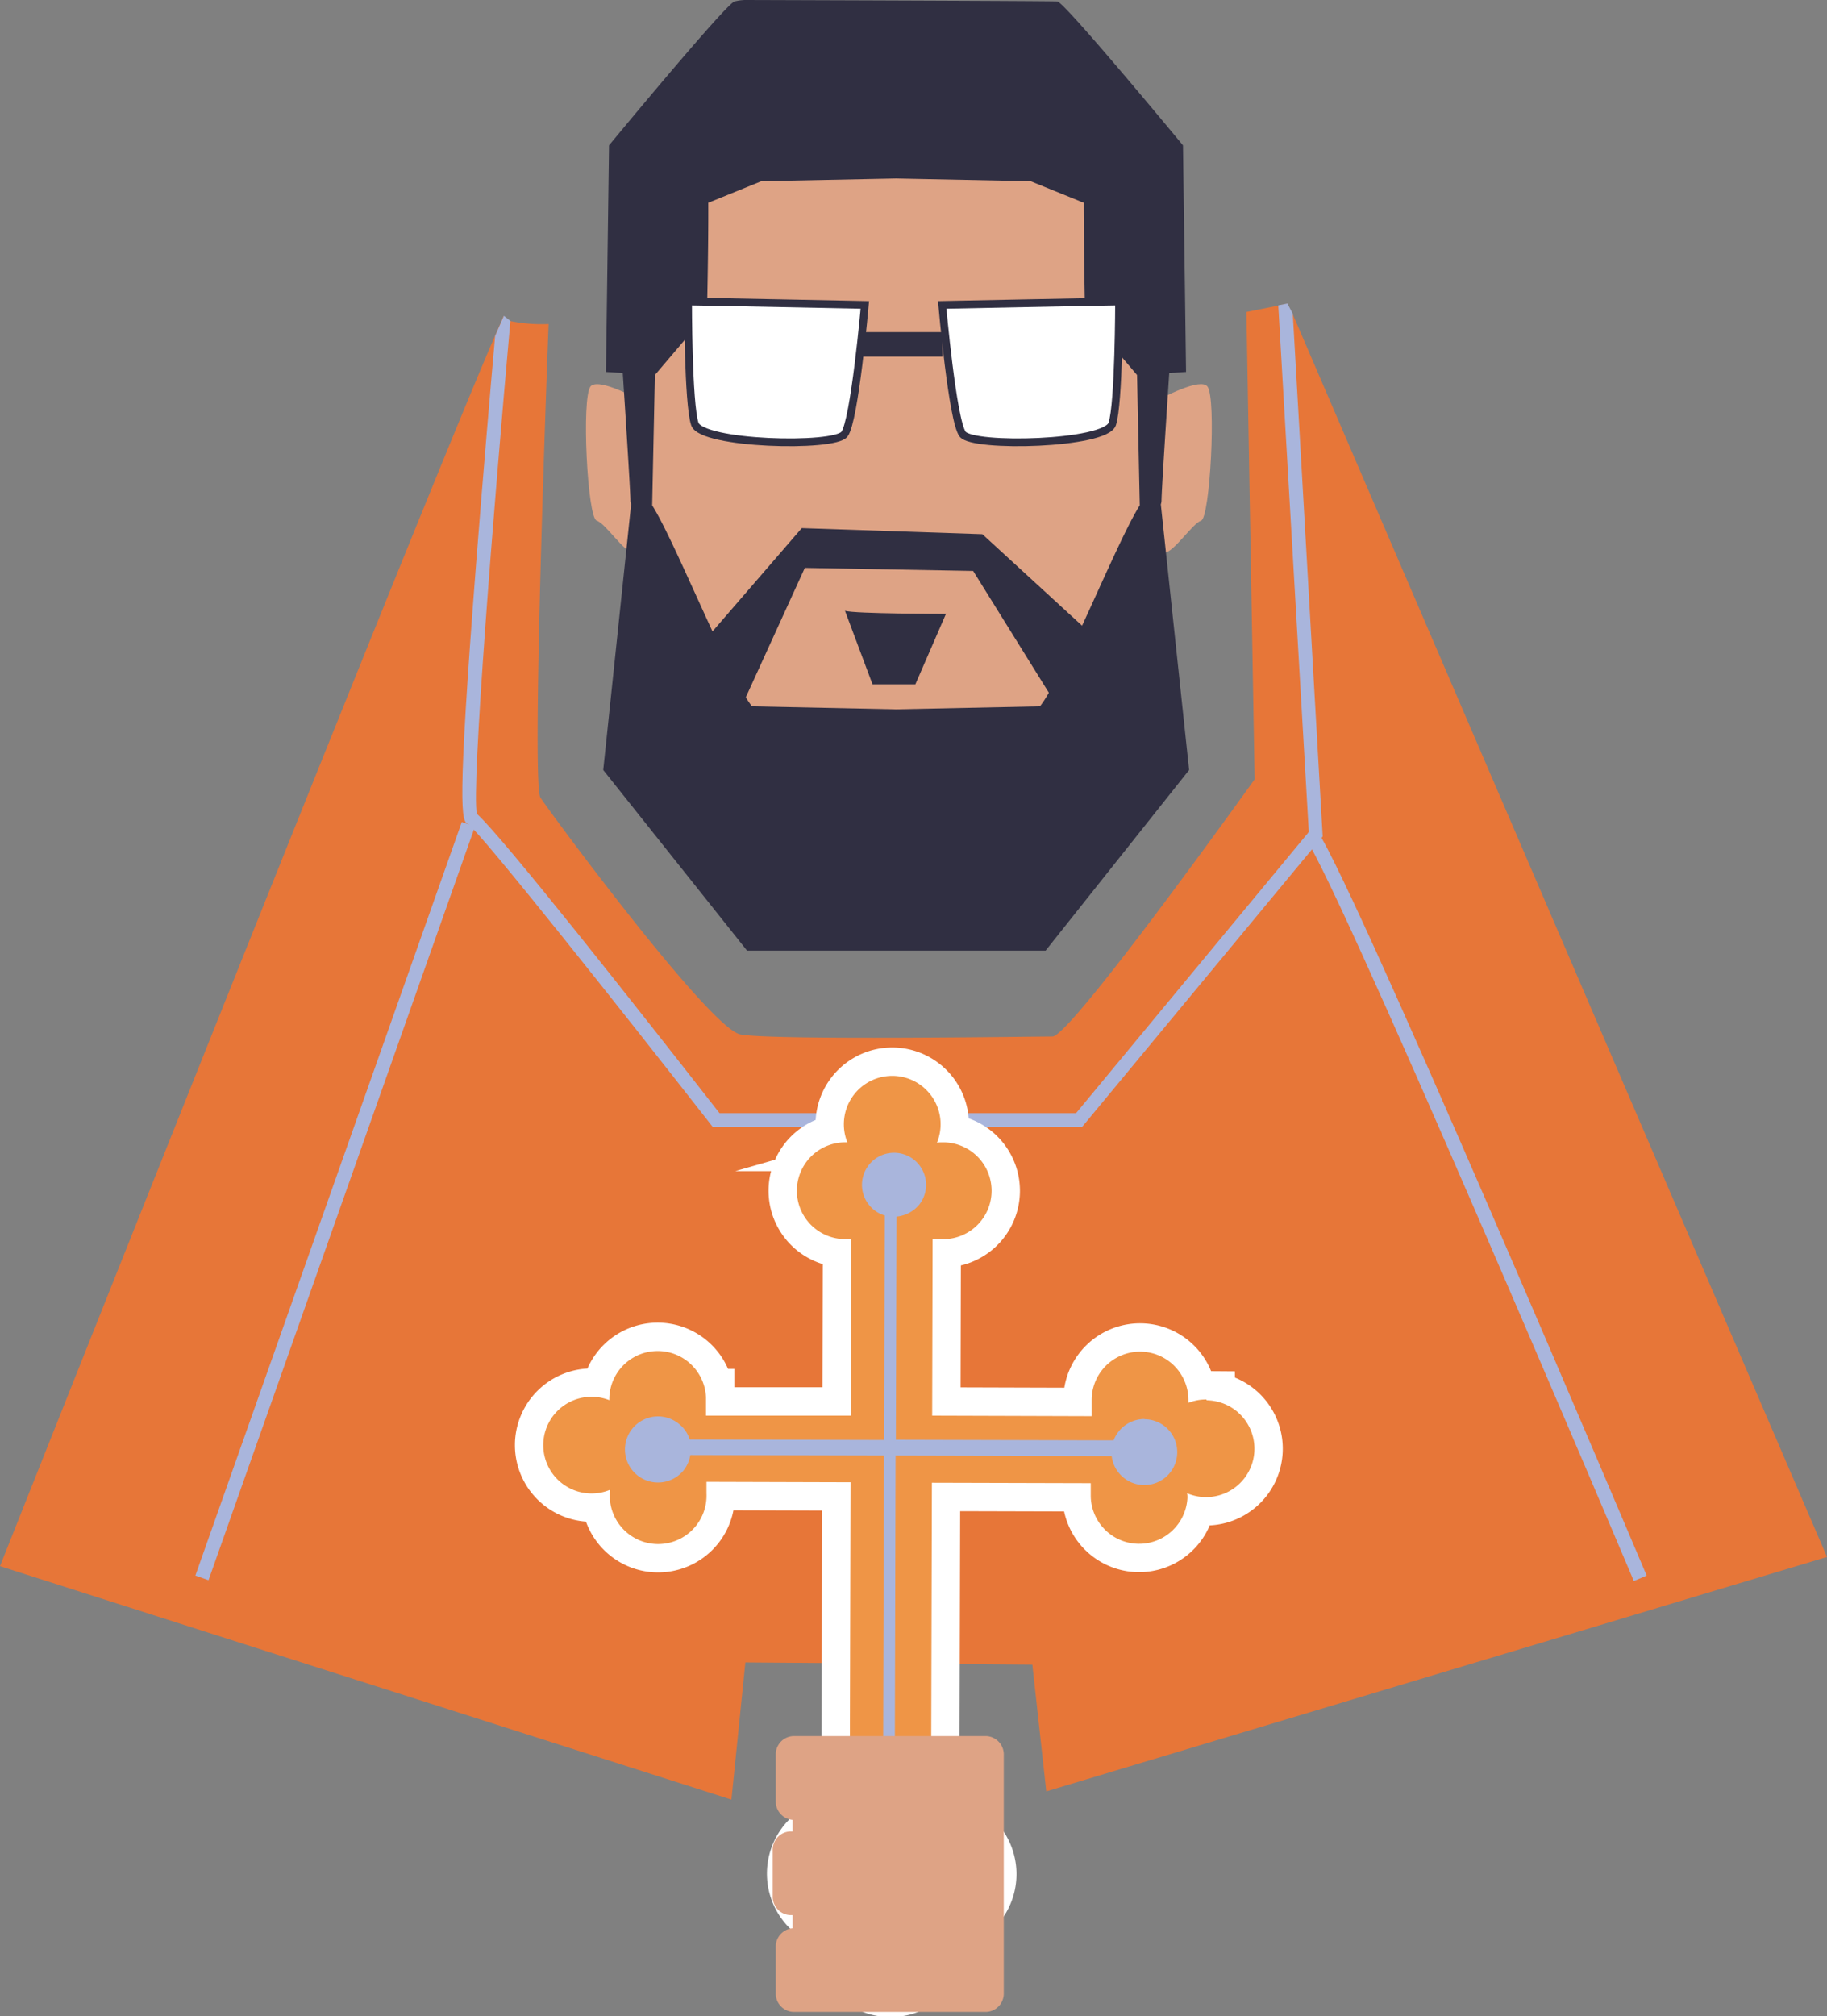 <?xml version="1.0" encoding="UTF-8"?> <svg xmlns="http://www.w3.org/2000/svg" id="Б.Гомри" viewBox="0 0 262.1 289.05"><rect x="0" y="0" width="262.1" height="289.05" fill="#808080" stroke="none"/><defs><style>.cls-1{fill:#dea385;}.cls-2{fill:#302f42;}.cls-3{fill:#e77638;}.cls-4{fill:#fff;stroke:#302f42;stroke-width:1.11px;}.cls-4,.cls-6,.cls-8{stroke-miterlimit:10;}.cls-5,.cls-6{fill:#a9b5dc;}.cls-6{stroke:#fff;stroke-width:8.13px;}.cls-7{fill:#ef9546;}.cls-8{fill:none;stroke:#a9b5dc;stroke-width:2px;}</style></defs><title>3.2</title><g id="Layer_93" data-name="Layer 93"><path class="cls-1" d="M1303,173.19c-1-1.29-6.24,1.42-8.55,2.71l.42-10.51,2.2-18.44-7.46-16.68L1236,128.51l-16.68,16.69.88,26.34.44,3.09c-2.45-1.2-5.41-2.37-6.15-1.44-1.31,1.68-.44,18.8.88,19.22s3.95,4.59,5.27,4.59c.48,0,1.6-1.12,2.84-2.53L1229,233l19.32,11.41s14-1.75,16.68-.87,27.22-12.3,27.22-12.3l1.48-37.11c1.35,1.57,2.62,2.87,3.14,2.87,1.31,0,4-4.18,5.26-4.59S1304.3,174.87,1303,173.19Z" transform="translate(-1129.78 -117.77)"></path><polygon class="cls-2" points="106.24 101.62 115.46 81.42 139.61 81.86 151.9 101.62 156.73 91.08 140.93 76.59 115.02 75.72 100.98 91.96 106.24 101.62"></polygon><path class="cls-3" d="M1391.88,341l-112,33.61-2-18.17-41.17-.32-2,19.67-104.93-33.47s60.19-151.49,71-176.37h0l1.26-2.89c0,.33.37.57.93.74a22.87,22.87,0,0,0,5.51.43s-2.53,65.86-1.17,67.9c1.75,2.64,24.29,33.08,28.68,33.95s42.15.3,44.78.3,29-36.88,29-36.88l-1.18-67,4.55-.91,1.31-.26.77,1.46Z" transform="translate(-1129.78 -117.77)"></path><path class="cls-2" d="M1300.37,228.17l-4.06-38.09a1.71,1.71,0,0,0,.1-.54c0-1.31.74-12.62,1.11-18.29l2.41-.15-.44-32.49s-16.69-20.2-18-20.63c-.22-.08-44.88-.21-44.88-.21a7.36,7.36,0,0,0-1.46.21c-1.32.43-18,20.63-18,20.63l-.44,32.49,2.41.15c.37,5.67,1.1,17,1.1,18.29a1.71,1.71,0,0,0,.1.54l-4,38.09,20.63,25.9h42.83Zm-76.64-56.63,7.47-8.78s.22-9.59.19-15.92l7.61-3.09,19.32-.39,19.31.39,7.62,3.09c0,6.33.19,15.92.19,15.92l7.46,8.78.39,18.69c-3.26,5.1-11,24.67-14.32,28.81l-20.65.43-20.66-.43c-3.32-4.14-11.05-23.71-14.32-28.81Z" transform="translate(-1129.78 -117.77)"></path><path class="cls-2" d="M1251,205.34c1.32.44,14.49.44,14.49.44l-4.39,10.1h-6.15Z" transform="translate(-1129.78 -117.77)"></path><path class="cls-4" d="M1290.32,161c-1.47,0-25.37.49-25.37.49s1.46,16.58,2.93,18.53,20.49,1.47,21.46-1.46S1290.32,161,1290.32,161Z" transform="translate(-1129.78 -117.77)"></path><path class="cls-4" d="M1228.49,161c1.46,0,25.36.49,25.36.49s-1.46,16.58-2.92,18.53-20.49,1.47-21.47-1.46S1228.49,161,1228.49,161Z" transform="translate(-1129.78 -117.77)"></path><rect class="cls-2" x="123.8" y="47.62" width="11.41" height="3.51"></rect><path class="cls-5" d="M1315.24,162.75l-.77-1.46-1.31.26,4.38,75.51-33.39,40.31H1233c-11.85-15.17-31.16-39.67-34.81-42.92-.81-3.58,2.4-43.79,4.81-70.66l-.93-.74-1.26,2.89h0c-.52,5.83-1.69,19.36-2.74,32.8-2.75,35.45-2.11,36.84-1.1,37.21,2.12,1.63,21.88,26.54,34.75,43l.3.39h53l34.51-41.64Z" transform="translate(-1129.78 -117.77)"></path></g><g id="Layer_94" data-name="Layer 94"><path class="cls-6" d="M1302.87,318.42a7,7,0,0,0-2.6.48,2.91,2.91,0,0,0,0-.31,6.94,6.94,0,0,0-13.88-.17c0,.7,0,1.52,0,2.39l-22.88-.07.06-25.31h1.26a6.94,6.94,0,1,0,0-13.87c-.22,0-.43,0-.64.06a6.94,6.94,0,1,0-12.85-.07l-.3,0a6.94,6.94,0,1,0,0,13.88h.85l-.07,25.31-20.76,0c0-1,0-1.86,0-2.64a6.94,6.94,0,0,0-13.87.11c0,.1,0,.2,0,.31a6.93,6.93,0,1,0,.13,12.84c0,.21-.06.42-.06.64a6.94,6.94,0,1,0,13.87-.1c0-.51,0-1.07,0-1.67l20.67.06-.13,49.17h-.86a6.94,6.94,0,0,0,0,13.88l.3,0a6.94,6.94,0,1,0,12.85,0c.21,0,.42.07.64.07a6.94,6.94,0,1,0,0-13.88h-1.26l.13-49.17,22.79.06c0,.68,0,1.34,0,1.91a6.94,6.94,0,0,0,13.87.18c0-.22,0-.43-.06-.65a6.94,6.94,0,1,0,2.8-13.32Z" transform="translate(-1129.78 -117.77)"></path><path class="cls-7" d="M1302.87,318.42a7,7,0,0,0-2.6.48,2.91,2.91,0,0,0,0-.31,6.94,6.94,0,0,0-13.88-.17c0,.7,0,1.52,0,2.39l-22.88-.07.06-25.31h1.26a6.94,6.94,0,1,0,0-13.87c-.22,0-.43,0-.64.06a6.94,6.94,0,1,0-12.85-.07l-.3,0a6.94,6.94,0,1,0,0,13.88h.85l-.07,25.31-20.76,0c0-1,0-1.86,0-2.64a6.94,6.94,0,0,0-13.87.11c0,.1,0,.2,0,.31a6.93,6.93,0,1,0,.13,12.84c0,.21-.06.42-.06.64a6.94,6.94,0,1,0,13.87-.1c0-.51,0-1.07,0-1.67l20.67.06-.13,49.17h-.86a6.94,6.94,0,0,0,0,13.88l.3,0a6.94,6.94,0,1,0,12.85,0c.21,0,.42.07.64.07a6.94,6.94,0,1,0,0-13.88h-1.26l.13-49.17,22.79.06c0,.68,0,1.34,0,1.91a6.94,6.94,0,0,0,13.87.18c0-.22,0-.43-.06-.65a6.94,6.94,0,1,0,2.8-13.32Z" transform="translate(-1129.78 -117.77)"></path><path class="cls-5" d="M1294,321.22a4.74,4.74,0,0,0-4.46,3.06l-31.24-.08.09-32a4.8,4.8,0,0,0,3.26-1.71,4.6,4.6,0,1,0-6.57.68,4.38,4.38,0,0,0,1.63.87l-.08,32.19-27.91-.07a4.5,4.5,0,0,0-1.4-2.12,4.74,4.74,0,1,0,.49,6.59,4.77,4.77,0,0,0,1-2.24l27.78.07-.21,77.79h1.68l.2-77.79,31,.08a4.72,4.72,0,1,0,4.68-5.29Z" transform="translate(-1129.78 -117.77)"></path><path class="cls-1" d="M1271.26,366.68H1243.6a2.63,2.63,0,0,0-2.53,2.71V376a2.64,2.64,0,0,0,2.42,2.7v1.65h-.33a2.63,2.63,0,0,0-2.53,2.71v6.58a2.63,2.63,0,0,0,2.53,2.71h.33v1.89a2.64,2.64,0,0,0-2.42,2.7v6.58a2.63,2.63,0,0,0,2.53,2.71h27.66a2.63,2.63,0,0,0,2.52-2.71v-34.1A2.63,2.63,0,0,0,1271.26,366.68Z" transform="translate(-1129.78 -117.77)"></path><path class="cls-8" d="M1317.54,237.06c2.78,1.21,47.55,107,47.55,107" transform="translate(-1129.78 -117.77)"></path><line class="cls-8" x1="67.19" y1="118.19" x2="28.97" y2="226.23"></line></g></svg> 